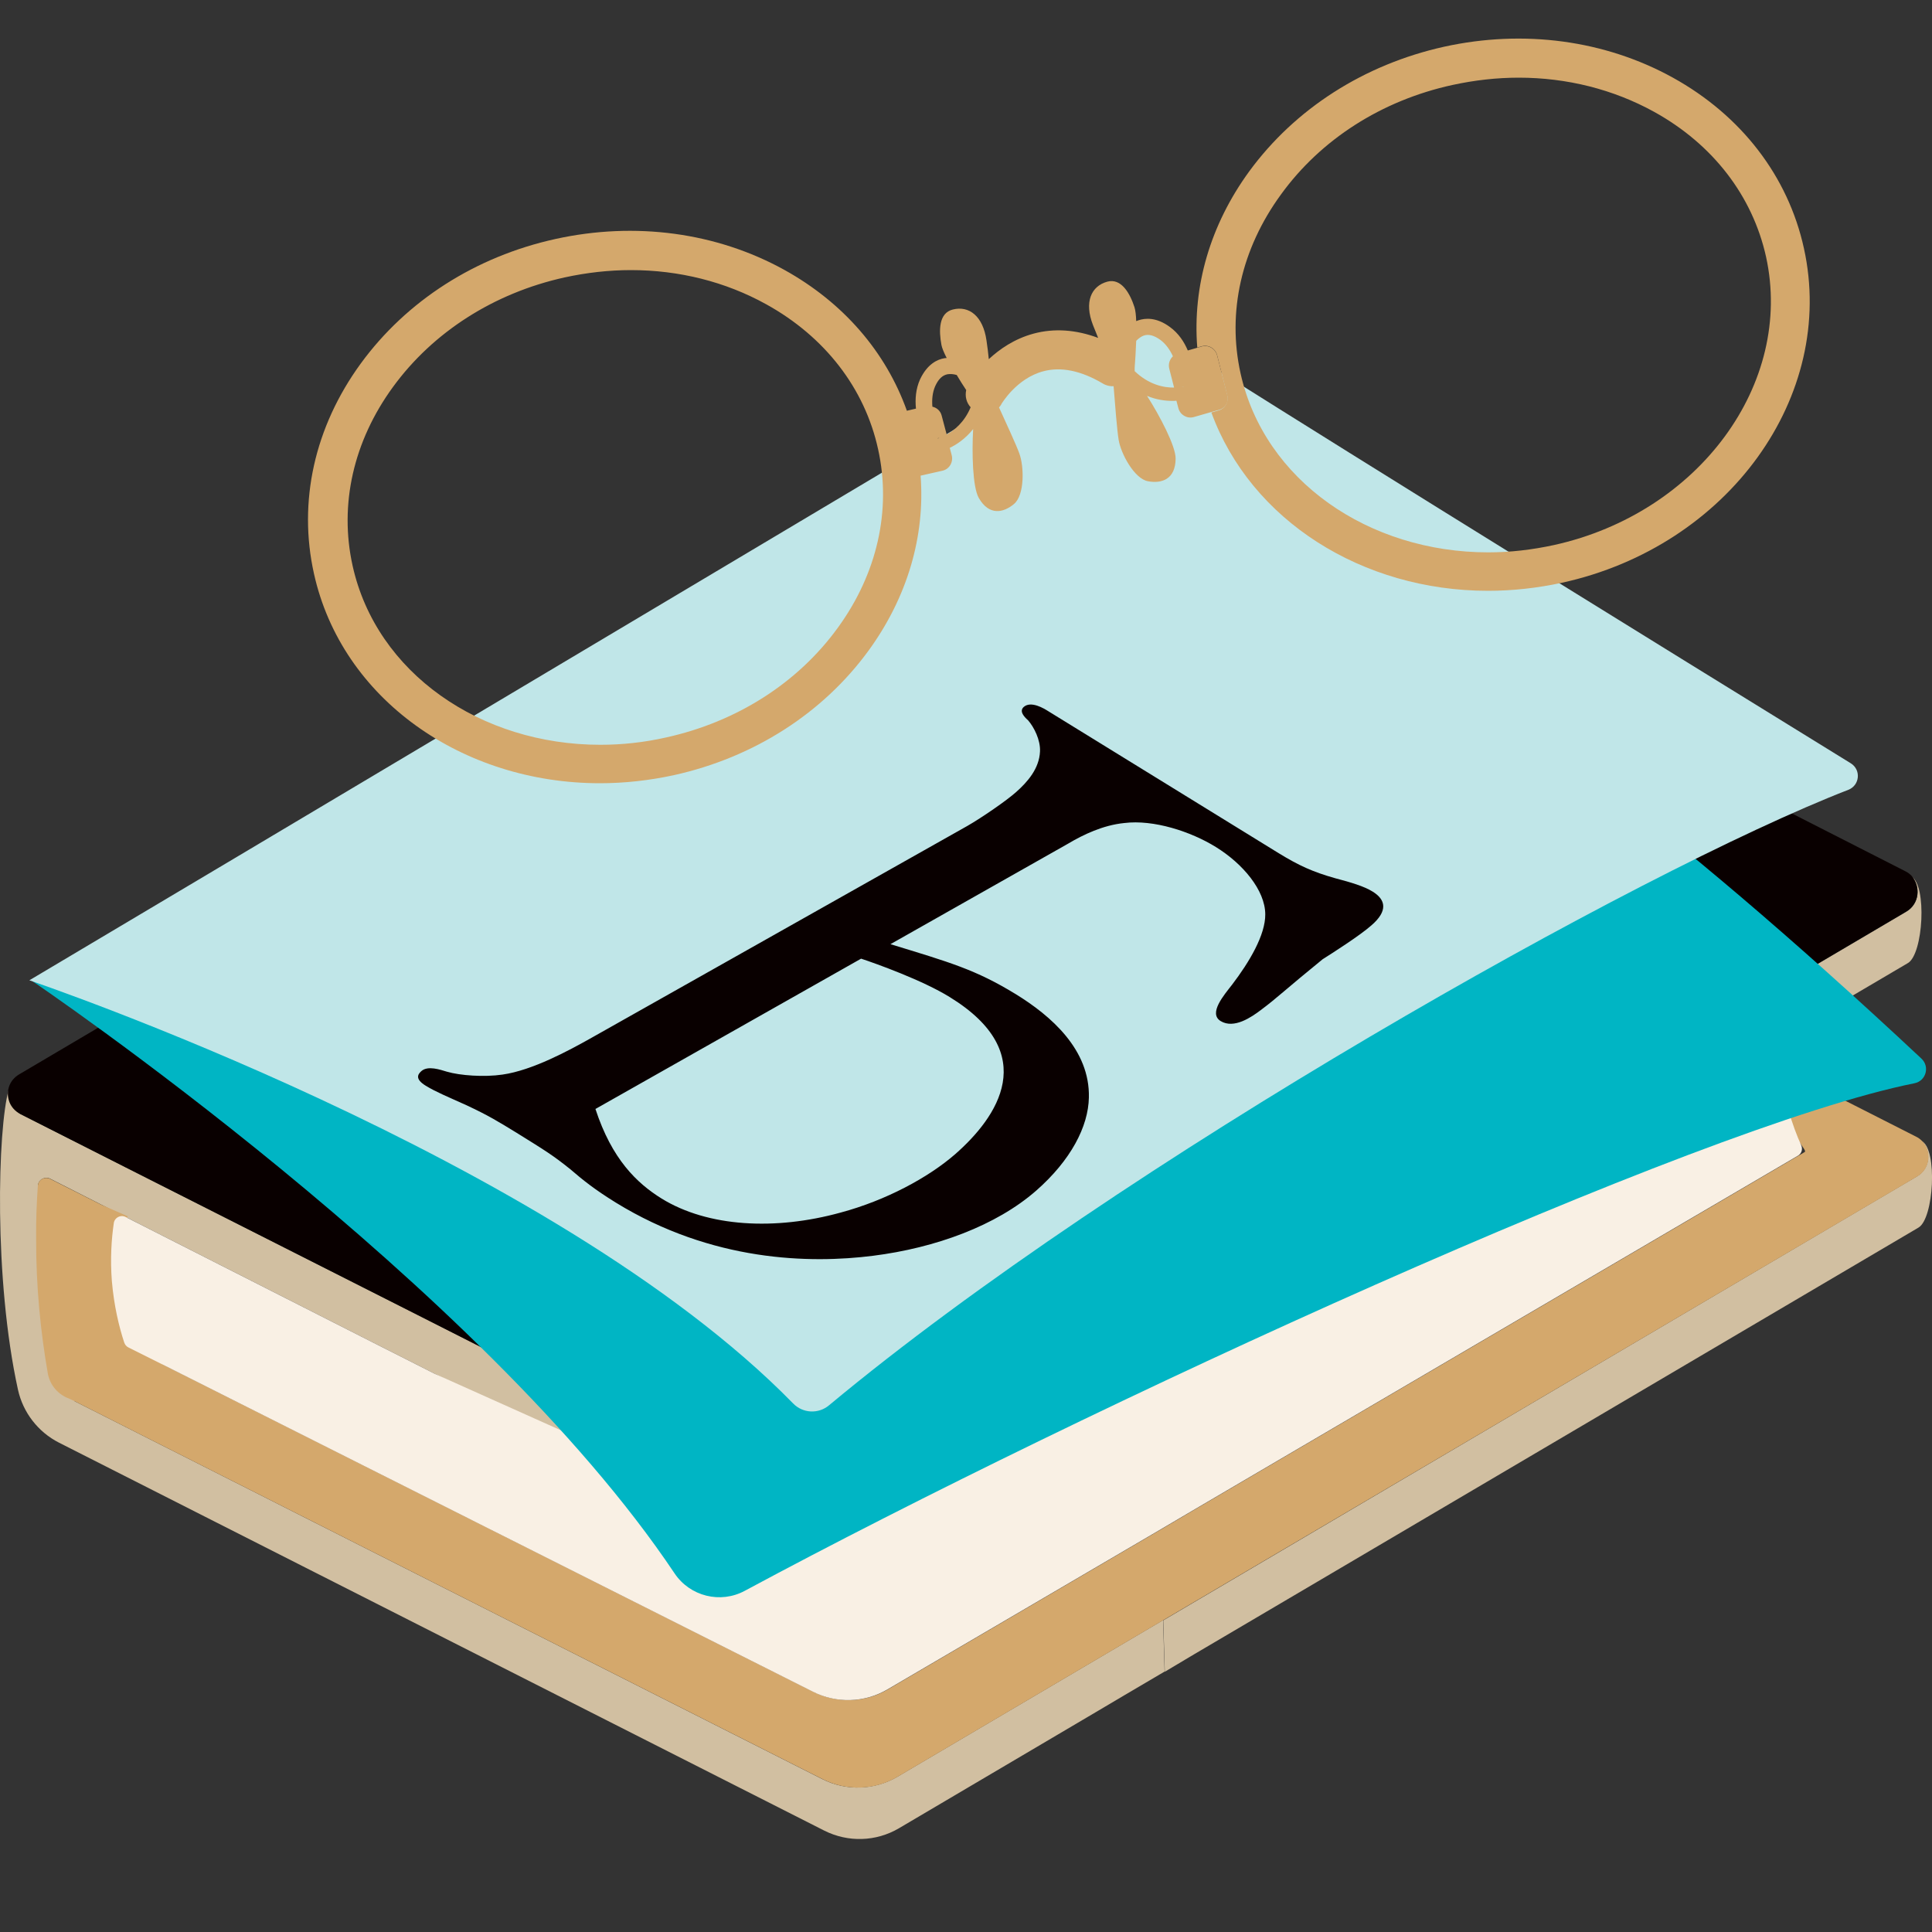 <?xml version="1.0" encoding="utf-8"?>
<!-- Generator: Adobe Illustrator 23.0.6, SVG Export Plug-In . SVG Version: 6.00 Build 0)  -->
<svg version="1.1" id="Слой_1" xmlns="http://www.w3.org/2000/svg" xmlns:xlink="http://www.w3.org/1999/xlink" x="0px" y="0px"
	 viewBox="0 0 1000 1000" enable-background="new 0 0 1000 1000" xml:space="preserve">
<rect x="0" y="0" width="1000" height="1000" fill="#333333" stroke="none"/>
<g>
	<path fill="#D1BFA1" d="M38.5,725.2l387.2,195.7c12.3,6.2,26.8,5.7,38.7-1.2L602,838.6l0.8,26.6l-20.9,12.3l0,0l-14.7,8.7
		l-101.9,60.1c-11.9,7-26.4,7.4-38.7,1.2L30.5,746.7c-10.8-5.5-18.6-15.6-21.2-27.4C-3.3,661.9-1.2,584.3,4.5,564
		c0.1-0.5,0.3-0.9,0.4-1.3c1,2.5,2.9,12.5,5.6,13.9l15.2,7.7l39.1,19.8l151.5,76.6l29.8,15.1l174.2,88.1c12.3,6.2,26.8,5.7,38.7-1.2
		l104.8-61.8l25.5,12.1l-129.4,76.3c-11.9,7-26.4,7.4-38.7,1.2L224.9,711l-32.2-16.3L59.9,627.3l-7.5-3.8l-20.5-10.4
		c-0.1,0-0.1-0.1-0.2-0.1l-5.7-2.9c-2.7-1.4-6,0.4-6.4,3.4"/>
	<path fill="#D1BFA1" d="M604.2,724.2l-7.9,4.7c-4.4,2.6-9.8,2.8-14.4,0.6l-18.1-8.6l15.7-9.2l48.4-28.5l171-100.7l11.1-6.5
		l124.1-73.1l52.6-31c6.8-4,7.6-13,2.6-18.2c8.2,4.4,6.2,40.2-1.8,44.8l-47.4,27.9l-105.5,62.1l-9.7,5.7L652.6,695.7L604.2,724.2z"
		/>
	<path fill="#D1BFA1" d="M993,635.4L666.4,827.8L618,856.3l-4.7,2.8l-10.4,6.2l-0.8-26.6l15.1-8.9l48.4-28.5l326.6-192.4
		c6.8-4,7.6-13,2.6-18.2C1002.9,595,1001,630.7,993,635.4z"/>
	<path fill="#D4A86C" d="M19.6,613.6c0.3-3.1,3.6-4.8,6.4-3.4l5.7,2.9l20.8,10.5l13.5,5.9c-1.2,36.5-3.9,35.6,2.2,59.5
		c0.9,3.5,2.5,6.3,3.4,6.7l12.8,10.6l336.5,169.3c12.2,6.2,26.8,5.8,38.7-1.2l141.2-82.7l15.1-8.9l48.4-28.4l269.8-158.1
		c0.6-0.4-0.2-1.5-1.6-3.5c-3.2-4.4-9.7-12.9-8.9-25c0-0.1,0-0.2-0.1-0.2c-0.9-2.5-13.2-19.4-13.1-20.6l9.8,5l71.5,36.3
		c1.3,0.6,2.4,1.5,3.3,2.4c4.9,5.2,4.2,14.2-2.6,18.2L665.6,801.2l-48.4,28.5l-15.1,8.9l-137.6,81.1c-11.9,7-26.4,7.4-38.7,1.2
		L38.5,725.2c-1.1-0.6-2.6-1.2-4.2-1.9c-5.1-2.4-8.7-7.1-9.6-12.7c-3.6-20.8-6.1-44.2-6-70C18.6,631.2,19,622.2,19.6,613.6z"/>
	<path fill="#F9F0E4" d="M64.3,694.9c0.4,1.1,1.1,2,2.1,2.5l17.8,8.9l336.5,169.3c12.2,6.2,26.8,5.8,38.7-1.2l141.2-82.7l15.1-8.9
		l48.4-28.4l266.5-156.2c1.9-1.1,2.6-3.4,1.7-5.4c0,0,0,0,0,0c-4.3-9.6-10.1-25.6-11.1-46.2c-1-20.3,3-2.9,6.3-12.8l-92.7,54.6
		l-9.7,5.7l-169.5,87l-53.9,25.8l-22.5,4.5l-146.3,74.3c-11.9,7-26.4,7.4-38.7,1.2L224.9,711l-32.2-16.3L65,629.9
		c-2.6-1.3-5.7,0.3-6.1,3.2c-1.2,8.2-1.9,18.4-1,30C59,675.9,61.6,686.7,64.3,694.9z"/>
	<path fill="#090000" d="M986.7,471.8l-52.6,31L810,575.9l-11.1,6.5L459,782.7c-11.9,7-26.4,7.4-38.7,1.2l-174.2-88.1l-29.8-15.1
		L64.8,604.1l-39.1-19.8l-15.2-7.7c-2.7-1.4-4.6-3.6-5.6-6.1c-0.1-0.3-0.2-0.6-0.3-0.9c-1.5-4.9,0.2-10.5,5.3-13.5l531-313.5
		c10.4-6.2,23.3-6.6,34.1-1.1l411.1,209.4c1.3,0.6,2.4,1.5,3.3,2.4C994.3,458.7,993.5,467.8,986.7,471.8z"/>
</g>
<g>
	<path fill="#00B5C4" d="M16.7,507.8c0,0,232.5,157.2,332.4,306.5c8,12,23.8,15.9,36.4,9.1c176.2-94.8,492.3-240.1,605.4-262.7
		c6-1.2,8.1-8.6,3.6-12.8C720.2,291.2,648.7,311.6,648.7,311.6S196.2,445.5,16.7,507.8z"/>
	<path fill="#C0E6E8" d="M15.2,507.4c0,0,270.4,91.3,395.3,219c5,5.2,13.2,5.6,18.7,0.9c151-125.7,419-276.4,527.5-318.5
		c5.9-2.3,6.7-10.3,1.3-13.7C714.4,244.9,627.9,190.3,600.6,172.8c-7-4.5-15.9-4.6-23-0.3c-9.7,5.8-27.5,8-47.1,19.8
		c-9.9,5.9-18.6,19.4-30.6,26.5C369.6,296.4,130.7,438.8,15.2,507.4z"/>
	<g>
		<path fill="#090000" d="M460.9,488.7c30.7,9.4,44,13.1,64.9,25.9c18.2,11.2,38.4,28.7,37.8,53.5c-0.3,15-9.3,32.4-27.3,48.2
			c-20.7,18.1-52,29.6-84.5,33.7c-32.5,4.1-83.2,3.1-133-27.5c-11-6.8-17.1-11.7-23.6-17.3c-9.1-7.3-12.9-9.6-27.7-18.8
			c-9.5-5.8-14.4-8.9-26.2-14.4c-10.2-4.6-15.6-6.8-20.9-10c-5.7-3.5-4.2-5.9-2.3-7.6c3.4-3,9.8-0.7,13.2,0.3
			c6.8,2,19.3,2.9,28.8,1.5c15.5-2.2,34.4-12.5,45.3-18.6l195.3-110.1c7.5-4.3,20.4-13.2,25.2-17.5c6-5.3,12-12.2,12.4-21
			c0.3-6-3.1-12.6-6.1-16.1c-1.9-1.7-4.9-4.7-2.3-7c3.8-3.3,10.6,0.9,12.5,2.1l119.6,73.7c10.3,6.3,17.5,9.6,29.2,12.9
			c8,2.1,14.8,4.1,19.3,6.9c6.8,4.2,8,10-0.7,17.5c-6,5.3-20.3,14.4-25.2,17.5c-19.2,15.6-23.3,19.8-32,26.3
			c-4.9,3.7-13.9,9.9-20.8,5.7c-6.5-4,1.8-13.5,5.9-18.8c9-11.8,17.3-25.8,17.2-36.5c-0.1-12.4-11.5-26.1-25.6-34.8
			c-12.9-8-32.2-14.3-47.4-12.4c-11,1.1-21.2,6-29.1,10.7L460.9,488.7z M308.2,574c8.5,26,21.4,38.4,34.3,46.4
			c23.9,14.7,58.7,16.6,92.7,7.2c23.4-6.3,45.3-18.1,59.2-30.2c21.8-19.1,44.7-52.1-2.8-81.3c-14-8.7-38.3-17.4-45.9-19.9L308.2,574
			z"/>
	</g>
</g>
<g>
	<path fill="#D4A86C" d="M635.3,204.7L630,184c-0.9-3.5-4.4-5.6-7.9-4.7l-2.4,0.7l-4.9,1.4c-1.9-4.5-4.8-8.9-9.2-12.1
		c-7-5.2-12.8-4.7-16.4-3.5c-0.4,0.1-0.7,0.3-1.1,0.4c-0.1-3.1-0.4-5.6-0.9-7.2c-2.3-7.1-6.8-15.2-14.1-13.2
		c-8.3,2.3-12,10.5-7.4,22.4c0.9,2.3,1.8,4.5,2.7,6.7c-11.5-4.3-22.8-5.1-33.5-2.2c-9.9,2.7-17.5,8-23.1,13.2
		c-0.3-3.1-0.7-6.4-1.2-9.7c-1.8-12.6-9-18.1-17.4-16c-7.4,1.8-7.3,11-5.9,18.4c0.3,1.6,1.3,3.9,2.7,6.7c-0.4,0-0.8,0.1-1.1,0.1
		c-3.8,0.6-9,3.1-12.7,11c-2.2,4.9-2.6,10.2-2.1,15.1l-4.7,1.1c-10.9-30.5-32.9-56-63.4-72.9c-35.1-19.4-77.2-25.1-118.5-16
		c-41.4,9.1-77.1,32-100.8,64.5c-23.9,32.8-32.5,71.4-24.2,108.7c14.4,65,76.9,108.5,148,108.5c12.6,0,25.5-1.4,38.4-4.2
		c41.4-9.2,77.1-32.1,100.7-64.5c20-27.5,29.3-59.1,26.9-90.5l11.5-2.6c3.5-0.9,5.5-4.5,4.6-8l-1-3.8c3.4-1.6,8-4.6,12.1-9.7
		c-0.7,12.2-0.3,30,2.9,35.6c5.3,9.3,12.7,7.8,18.2,3.2c5.6-4.6,5.3-19.4,2.8-26.2c-1.5-4.2-6.8-15.7-10.5-23.8
		c0.5-0.6,1-1.2,1.3-1.9c0.1-0.1,7.7-13.1,21.5-16.8c9.2-2.5,19.6-0.4,30.9,6.3c1.8,1.1,3.7,1.5,5.6,1.4c0.7,9,1.8,23,2.6,27.7
		c1.1,7.1,8.1,20.2,15.2,21.5c7.1,1.3,14.2-1,14.3-11.7c0.1-6.4-8.2-22.2-14.8-32.5c5,2.1,9.6,2.6,13.2,2.6c0.7,0,1.4,0,2-0.1l1,3.8
		c0.9,3.5,4.4,5.6,7.9,4.7l8.7-2.5l3.5-1C634.1,211.7,636.2,208.2,635.3,204.7z M433.6,325c-20.7,28.5-52.2,48.6-88.8,56.7
		c-11.5,2.6-22.9,3.8-34.1,3.8c-61.8,0-115.9-37.1-128.2-92.7c-7-31.6,0.4-64.4,20.9-92.5c20.7-28.4,52.2-48.6,88.8-56.7
		c11.5-2.5,23-3.8,34.4-3.8c24.8,0,48.9,6,70,17.7c30.4,16.8,51,43.5,57.9,75C461.5,264.1,454,297,433.6,325z M485.5,227L485.5,227
		l-0.1-0.2c0,0,0,0,0,0c0.1,0,0.4-0.1,0.8-0.2L485.5,227z M490,224.9l-2.6-9.8c-0.6-2.4-2.5-4.1-4.8-4.6c-0.3-3.6,0-7.2,1.4-10.5
		c1.7-3.8,3.8-5.8,6.5-6.3c1.5-0.2,3-0.1,4.7,0.4c1.6,2.7,3.3,5.4,4.9,7.8c-0.7,3.2,0.1,6.5,2.3,8.9
		C499.1,218.7,493.8,222.8,490,224.9z M612.6,200l0,0.2l-0.8,0C612.3,200.1,612.5,200.1,612.6,200z M587.3,192.1c0-0.6,0-1.2,0-1.8
		c0.3-3.7,0.6-8.8,0.8-13.9c1.2-1.2,2.5-2.2,3.9-2.7c2.5-0.9,5.4-0.1,8.7,2.3c2.9,2.2,4.9,5.2,6.4,8.4c-1.7,1.6-2.5,4-1.9,6.4
		l2.5,9.8C602.7,200.7,594.8,199.3,587.3,192.1z"/>
	<path fill="#D4A86C" d="M933.7,128.5c-8.2-37.3-32.4-68.7-67.8-88.3c-35.1-19.4-77.2-25.1-118.5-16c-41.4,9.2-77.1,32.1-100.8,64.5
		c-20.2,27.7-29.4,59.5-26.9,91.2l2.4-0.7c3.5-0.9,7,1.2,7.9,4.7l5.2,20.7c0.9,3.5-1.2,7-4.7,7.9l-3.5,1
		c20.4,55.9,78.2,92.3,143.2,92.3c12.6,0,25.5-1.4,38.4-4.2C894.6,282.7,950.6,205,933.7,128.5z M804.4,282.1
		c-11.5,2.5-22.9,3.8-34.1,3.8c-61.8,0-115.9-37.1-128.2-92.7c-7-31.6,0.4-64.4,20.9-92.5C683.6,72.2,715.1,52,751.7,44
		c11.5-2.5,23-3.8,34.4-3.8c24.8,0,48.9,6,70.1,17.7c30.4,16.8,50.9,43.5,57.9,75C928.5,198.5,879.4,265.5,804.4,282.1z"/>
	<path fill="#D4A86C" d="M451.9,178.2"/>
	<path fill="#D4A86C" d="M462.5,213.7"/>
	<path fill="#D4A86C" d="M486.2,226.6l-0.7,0.4l0,0l0-0.2c0,0,0,0,0,0C485.5,226.8,485.8,226.8,486.2,226.6z"/>
	<path fill="#D4A86C" d="M486.2,226.6l-0.7,0.4l0,0l0-0.2c0,0,0,0,0,0C485.5,226.8,485.8,226.8,486.2,226.6z"/>
	<path fill="#D4A86C" d="M486.2,226.6l-0.7,0.4l0,0l0-0.2c0,0,0,0,0,0C485.5,226.8,485.8,226.8,486.2,226.6z"/>
	<path fill="#D4A86C" d="M612.7,200.2l-0.8,0c0.4-0.1,0.7-0.1,0.8-0.2L612.7,200.2z"/>
	<path fill="#D4A86C" d="M612.7,200.2l-0.8,0c0.4-0.1,0.7-0.1,0.8-0.2L612.7,200.2z"/>
	<path fill="#D4A86C" d="M612.7,200.2l-0.8,0c0.4-0.1,0.7-0.1,0.8-0.2L612.7,200.2z"/>
</g>
</svg>
